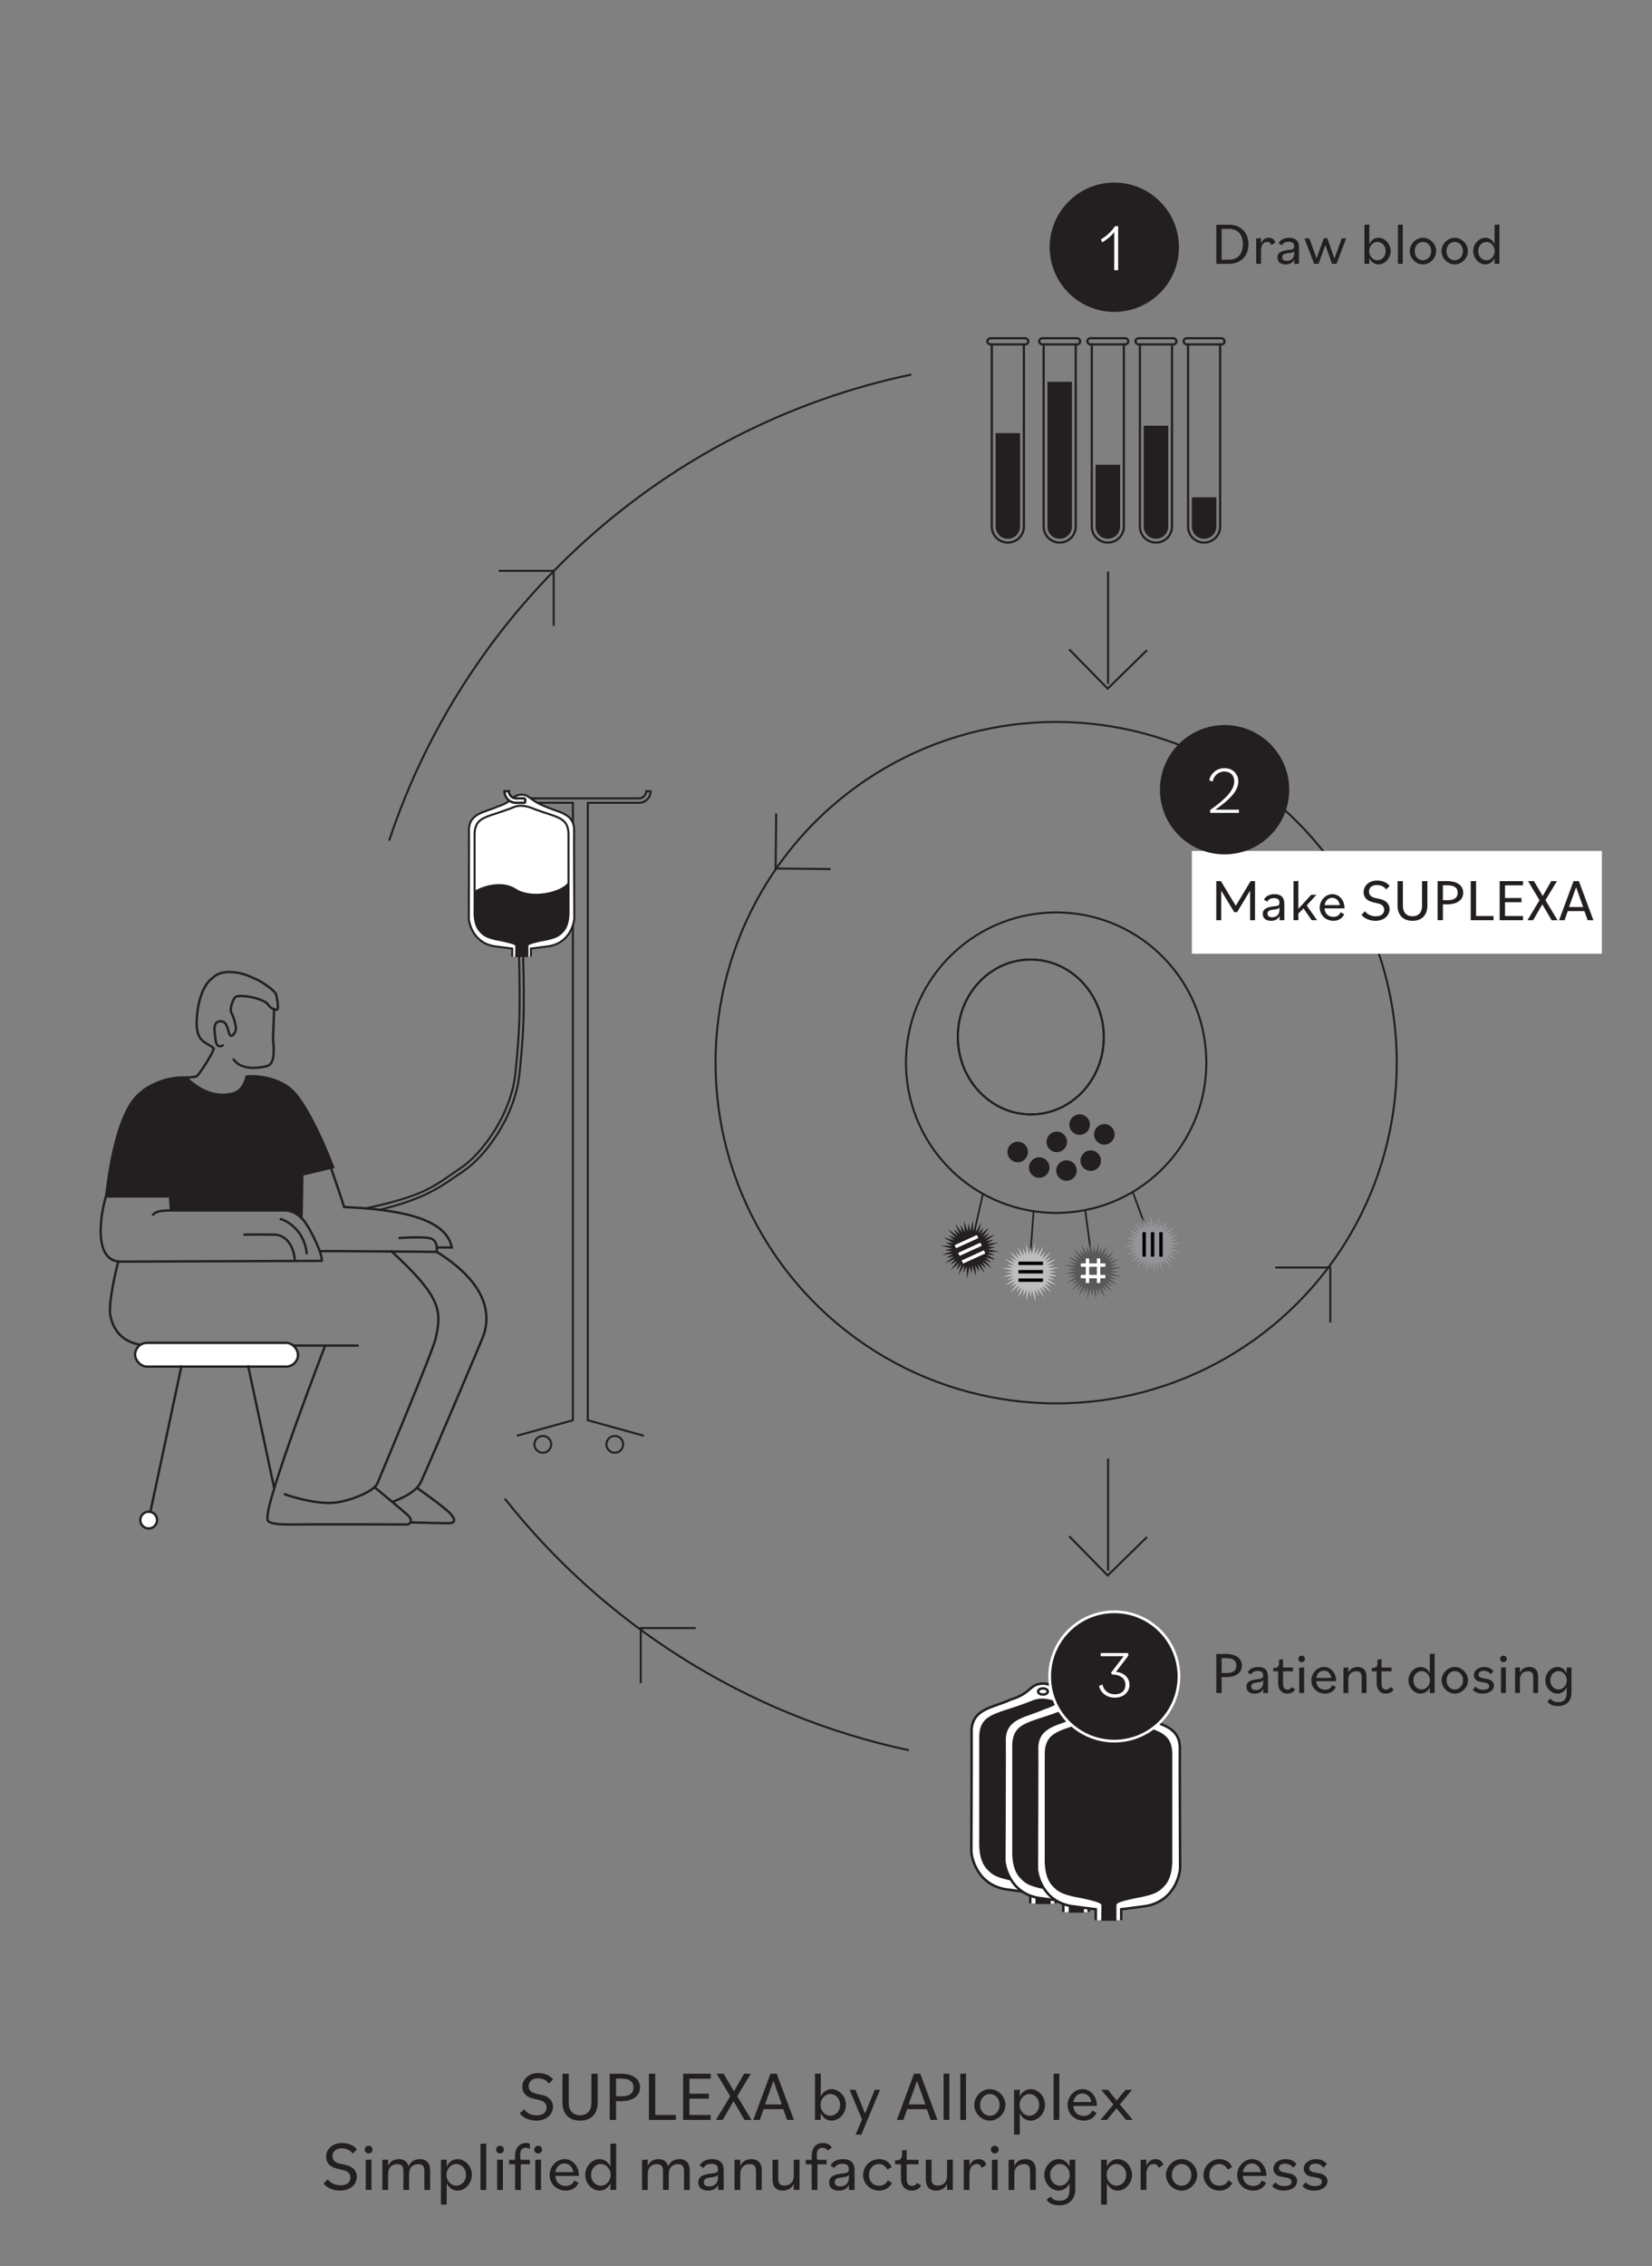 <?xml version="1.0" encoding="UTF-8"?><svg id="uuid-c79d4594-4ee6-40fe-a86d-4e5f86b7933d" xmlns="http://www.w3.org/2000/svg" viewBox="0 0 613.911 841.89"><rect x="0" y="0" width="613.911" height="841.89" fill="#808080" stroke="none"/><path d="M382.862,707.104v-4.059s-8.307-1.038-9.346-1.227c-10.856-1.982-12.555-12.461-12.555-14.065s.189-44.084.094-45.17c.472-7.93,8.118-8.213,14.49-11.186,7.93-2.478,6.868-5.593,11.611-5.947l.33-.047c4.555.189,3.682,2.643,12.13,5.994,6.372,2.974,14.018,3.257,14.49,11.186-.094,1.086.094,43.565.094,45.17s-1.699,12.083-12.555,14.065c-1.038.189-9.346,1.227-9.346,1.227v4.059" fill="#fff" stroke="#231f20" stroke-miterlimit="10" stroke-width=".922"/><path d="M384.766,707.328l.177-5.841c0-1.038-4.724-1.935-7.084-2.502-8.496-1.416-9.44-3.021-10.761-4.248-3.682-3.493-3.21-10.006-3.21-11.705,0-1.699,0-37.476,0-37.476,0-8.968,6.136-8.685,16.897-12.744.92-.283,2.738-1.038,2.738-1.038,1.133-.378,4.059-1.982,10.856,1.038,10.761,4.059,16.897,3.776,16.897,12.744v37.476c0,1.699.472,8.213-3.21,11.705-1.322,1.227-2.266,2.832-10.761,4.248-2.36.566-6.512,1.354-6.769,2.36l-.106,5.983" fill="#231f20"/><ellipse cx="387.582" cy="628.364" rx="1.805" ry="1.133" fill="#fff" stroke="#231f20" stroke-miterlimit="10" stroke-width=".922"/><path d="M395.134,710.314v-4.059s-8.307-1.038-9.346-1.227c-10.856-1.982-12.555-12.461-12.555-14.065,0-1.605.189-44.084.094-45.17.472-7.93,8.118-8.213,14.49-11.186,7.93-2.478,6.868-5.593,11.611-5.947l.33-.047c4.555.189,3.682,2.643,12.13,5.994,6.372,2.974,14.018,3.257,14.49,11.186-.094,1.086.094,43.565.094,45.17s-1.699,12.083-12.555,14.065c-1.038.189-9.346,1.227-9.346,1.227v4.059" fill="#fff" stroke="#231f20" stroke-miterlimit="10" stroke-width=".922"/><path d="M397.144,710.55l.071-5.853c0-1.038-4.724-1.935-7.084-2.502-8.496-1.416-9.44-3.021-10.761-4.248-3.682-3.493-3.21-10.006-3.21-11.705,0-1.699,0-37.476,0-37.476,0-8.968,6.136-8.685,16.897-12.744.92-.283,2.738-1.038,2.738-1.038,1.133-.378,4.059-1.982,10.856,1.038,10.761,4.059,16.897,3.776,16.897,12.744v37.476c0,1.699.472,8.213-3.21,11.705-1.322,1.227-2.266,2.832-10.761,4.248-2.36.566-6.512,1.354-6.769,2.36v5.994" fill="#231f20"/><ellipse cx="399.854" cy="631.573" rx="1.805" ry="1.133" fill="#fff" stroke="#231f20" stroke-miterlimit="10" stroke-width=".922"/><path d="M407.217,713.335v-4.059s-8.307-1.038-9.346-1.227c-10.856-1.982-12.555-12.461-12.555-14.065s.189-44.084.094-45.17c.472-7.93,8.118-8.213,14.49-11.186,7.93-2.478,6.868-5.593,11.611-5.947l.33-.047c4.555.189,3.682,2.643,12.13,5.994,6.372,2.974,14.018,3.257,14.49,11.186-.094,1.086.094,43.565.094,45.17s-1.699,12.083-12.555,14.065c-1.038.189-9.346,1.227-9.346,1.227v4.059" fill="#fff" stroke="#231f20" stroke-miterlimit="10" stroke-width=".922"/><path d="M409.227,713.559l.071-5.841c0-1.038-4.724-1.935-7.084-2.502-8.496-1.416-9.44-3.021-10.761-4.248-3.682-3.493-3.21-10.006-3.21-11.705,0-1.699,0-37.476,0-37.476,0-8.968,6.136-8.685,16.897-12.744.92-.283,2.738-1.038,2.738-1.038,1.133-.378,4.059-1.982,10.856,1.038,10.761,4.059,16.897,3.776,16.897,12.744v37.476c0,1.699.472,8.213-3.21,11.705-1.322,1.227-2.266,2.832-10.761,4.248-2.36.566-6.512,1.354-6.769,2.36v5.983" fill="#231f20"/><ellipse cx="411.937" cy="634.594" rx="1.805" ry="1.133" fill="#fff" stroke="#231f20" stroke-miterlimit="10" stroke-width=".922"/><path d="M193.181,785.113l1.56-1.534c1.014,1.56,2.99,2.236,4.784,2.236,2.393,0,3.614-1.223,3.614-2.86,0-1.352-.832-2.366-2.756-2.809l-2.133-.493c-2.808-.65-4.16-2.263-4.16-4.395,0-2.886,2.444-5.148,5.929-5.148,2.21,0,4.524.91,5.512,2.393l-1.56,1.534c-.858-1.379-2.548-1.95-4.057-1.95-2.262,0-3.458,1.273-3.458,2.886,0,1.508,1.04,2.418,2.679,2.782l2.157.468c2.627.572,4.213,2.158,4.213,4.446,0,2.834-2.444,5.122-6.162,5.122-2.471,0-5.07-1.014-6.162-2.678Z" fill="#231f20"/><path d="M209.014,781.082v-10.712h2.34v10.79c0,2.964,1.561,4.628,4.213,4.628,2.626,0,4.212-1.638,4.212-4.628v-10.79h2.34v10.712c0,4.265-2.496,6.708-6.552,6.708-4.057,0-6.553-2.443-6.553-6.708Z" fill="#231f20"/><path d="M226.59,770.371h4.187c4.42,0,7.072,1.924,7.072,5.096s-2.652,5.096-7.072,5.096h-1.846v6.969h-2.341v-17.16ZM228.931,772.19v6.553h1.949c3.043,0,4.524-1.04,4.524-3.276s-1.481-3.276-4.524-3.276h-1.949Z" fill="#231f20"/><path d="M241.149,770.371h2.341v15.314h7.67v1.846h-10.011v-17.16Z" fill="#231f20"/><path d="M253.863,770.371h10.245v1.846h-7.904v5.564h7.228v1.846h-7.228v6.059h7.904v1.846h-10.245v-17.16Z" fill="#231f20"/><path d="M271.361,778.743l-5.044-8.372h2.6l3.849,6.525,3.744-6.525h2.496l-5.044,8.346,5.304,8.814h-2.601l-4.082-6.969-4.029,6.969h-2.496l5.304-8.788Z" fill="#231f20"/><path d="M286.312,770.371h2.341l6.37,17.16h-2.522l-1.43-4.004h-7.307l-1.404,4.004h-2.418l6.37-17.16ZM284.31,781.758h6.215l-3.095-8.736-3.12,8.736Z" fill="#231f20"/><path d="M305.005,784.983v2.548h-2.132v-17.16h.702c.779,0,1.117-.026,1.43-.156v8.684c.65-1.586,2.106-2.808,4.057-2.808,2.781,0,5.304,2.678,5.304,5.851,0,3.172-2.522,5.85-5.304,5.85-1.95,0-3.406-1.222-4.057-2.808ZM312.181,781.941c0-2.366-1.638-4.03-3.666-4.03-1.794,0-3.588,1.664-3.588,4.03,0,2.365,1.794,4.029,3.588,4.029,2.028,0,3.666-1.664,3.666-4.029Z" fill="#231f20"/><path d="M320.345,787.349l-4.602-10.999h2.184l3.536,8.814,3.614-8.814h1.95l-6.942,16.641h-2.132l2.392-5.642Z" fill="#231f20"/><path d="M339.662,770.371h2.341l6.37,17.16h-2.522l-1.43-4.004h-7.307l-1.404,4.004h-2.418l6.37-17.16ZM337.66,781.758h6.215l-3.095-8.736-3.12,8.736Z" fill="#231f20"/><path d="M350.66,770.371h.702c.779,0,1.117-.026,1.43-.156v17.316h-2.132v-17.16Z" fill="#231f20"/><path d="M356.848,770.371h.702c.779,0,1.117-.026,1.43-.156v17.316h-2.132v-17.16Z" fill="#231f20"/><path d="M362.048,781.941c0-3.12,2.704-5.851,5.799-5.851,3.094,0,5.798,2.73,5.798,5.851s-2.704,5.85-5.798,5.85c-3.095,0-5.799-2.729-5.799-5.85ZM371.46,781.941c0-2.366-1.586-4.03-3.613-4.03-2.028,0-3.614,1.664-3.614,4.03,0,2.365,1.586,4.029,3.614,4.029,2.027,0,3.613-1.664,3.613-4.029Z" fill="#231f20"/><path d="M376.842,776.35h.702c.779,0,1.117-.025,1.43-.155v2.703c.65-1.586,2.106-2.808,4.057-2.808,2.781,0,5.304,2.678,5.304,5.851,0,3.172-2.522,5.85-5.304,5.85-1.95,0-3.406-1.222-4.057-2.808v8.008h-2.132v-16.641ZM386.149,781.941c0-2.366-1.638-4.03-3.666-4.03-1.794,0-3.588,1.664-3.588,4.03,0,2.365,1.794,4.029,3.588,4.029,2.028,0,3.666-1.664,3.666-4.029Z" fill="#231f20"/><path d="M391.531,770.371h.702c.779,0,1.117-.026,1.43-.156v17.316h-2.132v-17.16Z" fill="#231f20"/><path d="M396.731,781.993c0-3.172,2.548-5.902,5.564-5.902,2.964,0,5.33,2.574,5.33,6.24h-8.763c.053,2.054,1.482,3.718,3.874,3.718,1.612,0,2.627-.754,3.173-2.002l1.586.858c-.832,1.742-2.47,2.886-4.759,2.886-3.51,0-6.006-2.652-6.006-5.798ZM398.89,780.901h6.656c-.208-1.717-1.456-3.198-3.328-3.198-1.846,0-3.12,1.481-3.328,3.198Z" fill="#231f20"/><path d="M413.761,781.785l-4.523-5.435h2.521l3.198,3.979,3.303-3.979h2.418l-4.524,5.408,4.811,5.772h-2.522l-3.536-4.316-3.51,4.316h-2.444l4.81-5.746Z" fill="#231f20"/><path d="M120.267,811.113l1.56-1.534c1.014,1.56,2.99,2.236,4.784,2.236,2.393,0,3.614-1.223,3.614-2.86,0-1.352-.832-2.366-2.756-2.809l-2.133-.493c-2.808-.65-4.16-2.263-4.16-4.395,0-2.886,2.444-5.148,5.929-5.148,2.21,0,4.524.91,5.512,2.393l-1.56,1.534c-.858-1.379-2.548-1.95-4.057-1.95-2.262,0-3.458,1.273-3.458,2.886,0,1.508,1.04,2.418,2.679,2.782l2.157.468c2.627.572,4.213,2.158,4.213,4.446,0,2.834-2.444,5.122-6.162,5.122-2.471,0-5.07-1.014-6.162-2.678Z" fill="#231f20"/><path d="M135.527,798.554c0-.806.624-1.43,1.456-1.43s1.456.624,1.456,1.43-.624,1.43-1.456,1.43-1.456-.624-1.456-1.43ZM135.918,802.35h.702c.779,0,1.117-.025,1.43-.155v11.336h-2.132v-11.181Z" fill="#231f20"/><path d="M142.105,802.35h.702c.779,0,1.117-.025,1.43-.155v2.418c.624-1.561,2.028-2.522,4.03-2.522,1.897,0,3.146.988,3.588,2.678.624-1.664,2.106-2.678,4.212-2.678,2.393,0,3.771,1.56,3.771,4.082v7.358h-2.132v-7.046c0-1.794-.729-2.522-2.263-2.522-2.08,0-3.405,1.3-3.405,3.614v5.954h-2.133v-7.046c0-1.794-.728-2.522-2.262-2.522-2.08,0-3.406,1.3-3.406,3.614v5.954h-2.132v-11.181Z" fill="#231f20"/><path d="M163.867,802.35h.702c.779,0,1.117-.025,1.43-.155v2.703c.65-1.586,2.106-2.808,4.057-2.808,2.781,0,5.304,2.678,5.304,5.851,0,3.172-2.522,5.85-5.304,5.85-1.95,0-3.406-1.222-4.057-2.808v8.008h-2.132v-16.641ZM173.175,807.941c0-2.366-1.638-4.03-3.666-4.03-1.794,0-3.588,1.664-3.588,4.03,0,2.365,1.794,4.029,3.588,4.029,2.028,0,3.666-1.664,3.666-4.029Z" fill="#231f20"/><path d="M178.558,796.371h.702c.779,0,1.118-.026,1.43-.156v17.316h-2.132v-17.16Z" fill="#231f20"/><path d="M184.354,798.554c0-.806.624-1.43,1.456-1.43s1.456.624,1.456,1.43-.624,1.43-1.456,1.43-1.456-.624-1.456-1.43ZM184.745,802.35h.702c.779,0,1.118-.025,1.43-.155v11.336h-2.132v-11.181Z" fill="#231f20"/><path d="M189.216,802.35h2.185v-1.481c0-3.225,1.872-4.759,4.108-4.759.52,0,1.065.078,1.404.261v1.976c-.391-.312-.963-.468-1.534-.468-1.171,0-2.08.649-2.08,2.6,0,.391.025,1.145.155,1.872h3.459v1.664h-3.381v9.517h-2.132v-9.517h-2.185v-1.664Z" fill="#231f20"/><path d="M198.524,798.554c0-.806.624-1.43,1.456-1.43s1.456.624,1.456,1.43-.624,1.43-1.456,1.43-1.456-.624-1.456-1.43ZM198.915,802.35h.702c.779,0,1.118-.025,1.43-.155v11.336h-2.132v-11.181Z" fill="#231f20"/><path d="M204.244,807.993c0-3.172,2.548-5.902,5.564-5.902,2.964,0,5.33,2.574,5.33,6.24h-8.763c.053,2.054,1.482,3.718,3.875,3.718,1.611,0,2.626-.754,3.172-2.002l1.586.858c-.832,1.742-2.471,2.886-4.758,2.886-3.511,0-6.007-2.652-6.007-5.798ZM206.402,806.901h6.656c-.208-1.717-1.456-3.198-3.328-3.198-1.846,0-3.12,1.481-3.328,3.198Z" fill="#231f20"/><path d="M217.478,807.941c0-3.173,2.522-5.851,5.305-5.851,1.949,0,3.406,1.222,4.056,2.808v-8.527h.702c.78,0,1.118-.026,1.43-.156v17.316h-2.132v-2.548c-.649,1.586-2.106,2.808-4.056,2.808-2.782,0-5.305-2.678-5.305-5.85ZM226.916,807.941c0-2.366-1.794-4.03-3.588-4.03-2.028,0-3.666,1.664-3.666,4.03,0,2.365,1.638,4.029,3.666,4.029,1.794,0,3.588-1.664,3.588-4.029Z" fill="#231f20"/><path d="M238.59,802.35h.702c.779,0,1.117-.025,1.43-.155v2.418c.624-1.561,2.028-2.522,4.03-2.522,1.897,0,3.146.988,3.588,2.678.624-1.664,2.106-2.678,4.212-2.678,2.393,0,3.771,1.56,3.771,4.082v7.358h-2.132v-7.046c0-1.794-.729-2.522-2.263-2.522-2.08,0-3.405,1.3-3.405,3.614v5.954h-2.133v-7.046c0-1.794-.728-2.522-2.262-2.522-2.08,0-3.406,1.3-3.406,3.614v5.954h-2.132v-11.181Z" fill="#231f20"/><path d="M259.468,810.749c0-2.496,2.496-3.042,4.836-3.302,1.82-.208,2.496-.286,2.496-1.612,0-1.353-.729-2.002-2.366-2.002-1.482,0-2.47.546-2.964,1.56l-1.482-.884c.729-1.56,2.496-2.418,4.706-2.418,2.679,0,4.238,1.353,4.238,4.134v7.307h-2.08v-1.924c-.598,1.43-1.924,2.184-3.771,2.184-2.235,0-3.613-1.092-3.613-3.042ZM266.825,808.851v-.988c-.39.676-.987.806-2.262.962-1.456.182-3.016.338-3.016,1.794,0,.988.623,1.612,2.002,1.612,1.819,0,3.275-1.015,3.275-3.38Z" fill="#231f20"/><path d="M272.961,802.35h.702c.779,0,1.117-.025,1.43-.155v2.47c.676-1.69,2.262-2.574,4.134-2.574,2.419,0,3.849,1.456,3.849,4.082v7.358h-2.132v-7.046c0-1.82-.755-2.522-2.314-2.522-2.106,0-3.536,1.3-3.536,3.614v5.954h-2.132v-11.181Z" fill="#231f20"/><path d="M287.078,809.708v-7.358h.702c.78,0,1.118-.025,1.43-.155v7.202c0,1.819.729,2.521,2.288,2.521,2.08,0,3.484-1.3,3.484-3.614v-5.954h.702c.78,0,1.118-.025,1.43-.155v11.336h-2.132v-2.288c-.702,1.664-2.236,2.548-4.082,2.548-2.418,0-3.822-1.456-3.822-4.082Z" fill="#231f20"/><path d="M299.454,802.35h2.184v-1.326c0-3.483,1.846-4.914,4.212-4.914,1.482,0,2.652.599,3.276,1.664l-1.456,1.118c-.468-.572-1.144-1.014-2.08-1.014-1.144,0-2.054.728-2.054,2.47,0,.832.052,1.482.155,2.002h3.458v1.664h-3.38v9.517h-2.132v-9.517h-2.184v-1.664Z" fill="#231f20"/><path d="M308.112,810.749c0-2.496,2.496-3.042,4.836-3.302,1.82-.208,2.496-.286,2.496-1.612,0-1.353-.729-2.002-2.366-2.002-1.482,0-2.47.546-2.964,1.56l-1.482-.884c.729-1.56,2.496-2.418,4.706-2.418,2.679,0,4.238,1.353,4.238,4.134v7.307h-2.08v-1.924c-.598,1.43-1.924,2.184-3.771,2.184-2.235,0-3.613-1.092-3.613-3.042ZM315.47,808.851v-.988c-.39.676-.987.806-2.262.962-1.456.182-3.016.338-3.016,1.794,0,.988.623,1.612,2.002,1.612,1.819,0,3.275-1.015,3.275-3.38Z" fill="#231f20"/><path d="M320.747,808.019c0-3.121,2.574-5.929,5.98-5.929,2.054,0,3.796,1.014,4.654,2.964l-1.612.937c-.702-1.378-1.794-2.08-3.146-2.08-2.132,0-3.691,1.742-3.691,4.108,0,2.287,1.456,3.951,3.744,3.951,1.534,0,2.729-.728,3.198-2.027l1.586.962c-.754,1.638-2.496,2.886-4.759,2.886-3.302,0-5.954-2.6-5.954-5.771Z" fill="#231f20"/><path d="M334.812,809.292v-5.278h-2.184v-1.456h.286c1.872,0,2.288-.91,2.288-2.34v-1.404h.312c.78,0,1.118-.025,1.431-.156v3.692h4.394v1.664h-4.394v5.564c0,1.742.857,2.444,1.897,2.444.91,0,1.561-.442,2.002-1.092l1.456.987c-.624,1.196-1.924,1.872-3.458,1.872-2.47,0-4.03-1.768-4.03-4.498Z" fill="#231f20"/><path d="M344.043,809.708v-7.358h.702c.78,0,1.118-.025,1.43-.155v7.202c0,1.819.729,2.521,2.288,2.521,2.08,0,3.484-1.3,3.484-3.614v-5.954h.702c.78,0,1.118-.025,1.43-.155v11.336h-2.132v-2.288c-.702,1.664-2.236,2.548-4.082,2.548-2.418,0-3.822-1.456-3.822-4.082Z" fill="#231f20"/><path d="M358.135,802.35h.702c.779,0,1.117-.025,1.43-.155v2.521c.598-1.794,1.872-2.626,3.406-2.626,1.404,0,2.366.676,2.886,2.08l-1.716,1.144c-.468-.962-.936-1.403-1.846-1.403-1.561,0-2.73,1.273-2.73,3.588v6.032h-2.132v-11.181Z" fill="#231f20"/><path d="M368.223,798.554c0-.806.624-1.43,1.456-1.43s1.456.624,1.456,1.43-.624,1.43-1.456,1.43-1.456-.624-1.456-1.43ZM368.613,802.35h.702c.779,0,1.117-.025,1.43-.155v11.336h-2.132v-11.181Z" fill="#231f20"/><path d="M374.801,802.35h.702c.779,0,1.117-.025,1.43-.155v2.47c.676-1.69,2.262-2.574,4.134-2.574,2.419,0,3.849,1.456,3.849,4.082v7.358h-2.132v-7.046c0-1.82-.755-2.522-2.314-2.522-2.106,0-3.536,1.3-3.536,3.614v5.954h-2.132v-11.181Z" fill="#231f20"/><path d="M388.97,817.197l1.431-1.222c.676.962,1.586,1.56,3.276,1.56,2.6,0,3.77-1.326,3.77-3.926v-2.626c-.65,1.586-2.105,2.808-4.056,2.808-2.782,0-5.305-2.678-5.305-5.85,0-3.173,2.522-5.851,5.305-5.851,1.95,0,3.405,1.222,4.056,2.808v-2.548h.702c.78,0,1.118-.025,1.43-.155v11.076c0,3.848-2.34,5.98-5.979,5.98-1.925,0-3.744-.599-4.629-2.055ZM397.524,807.941c0-2.366-1.794-4.03-3.588-4.03-2.028,0-3.666,1.664-3.666,4.03,0,2.365,1.638,4.029,3.666,4.029,1.794,0,3.588-1.664,3.588-4.029Z" fill="#231f20"/><path d="M409.197,802.35h.702c.779,0,1.117-.025,1.43-.155v2.703c.65-1.586,2.106-2.808,4.057-2.808,2.781,0,5.304,2.678,5.304,5.851,0,3.172-2.522,5.85-5.304,5.85-1.95,0-3.406-1.222-4.057-2.808v8.008h-2.132v-16.641ZM418.505,807.941c0-2.366-1.638-4.03-3.666-4.03-1.794,0-3.588,1.664-3.588,4.03,0,2.365,1.794,4.029,3.588,4.029,2.028,0,3.666-1.664,3.666-4.029Z" fill="#231f20"/><path d="M423.888,802.35h.702c.779,0,1.118-.025,1.43-.155v2.521c.598-1.794,1.872-2.626,3.406-2.626,1.404,0,2.366.676,2.886,2.08l-1.716,1.144c-.468-.962-.937-1.403-1.846-1.403-1.561,0-2.73,1.273-2.73,3.588v6.032h-2.132v-11.181Z" fill="#231f20"/><path d="M433.299,807.941c0-3.12,2.704-5.851,5.798-5.851,3.095,0,5.799,2.73,5.799,5.851s-2.704,5.85-5.799,5.85c-3.094,0-5.798-2.729-5.798-5.85ZM442.711,807.941c0-2.366-1.586-4.03-3.614-4.03-2.027,0-3.613,1.664-3.613,4.03,0,2.365,1.586,4.029,3.613,4.029,2.028,0,3.614-1.664,3.614-4.029Z" fill="#231f20"/><path d="M447.235,808.019c0-3.121,2.574-5.929,5.98-5.929,2.054,0,3.796,1.014,4.654,2.964l-1.612.937c-.702-1.378-1.794-2.08-3.146-2.08-2.132,0-3.691,1.742-3.691,4.108,0,2.287,1.456,3.951,3.744,3.951,1.534,0,2.729-.728,3.198-2.027l1.586.962c-.754,1.638-2.496,2.886-4.759,2.886-3.302,0-5.954-2.6-5.954-5.771Z" fill="#231f20"/><path d="M459.741,807.993c0-3.172,2.548-5.902,5.564-5.902,2.964,0,5.33,2.574,5.33,6.24h-8.763c.053,2.054,1.482,3.718,3.874,3.718,1.612,0,2.627-.754,3.173-2.002l1.586.858c-.832,1.742-2.47,2.886-4.759,2.886-3.51,0-6.006-2.652-6.006-5.798ZM461.899,806.901h6.656c-.208-1.717-1.456-3.198-3.328-3.198-1.846,0-3.12,1.481-3.328,3.198Z" fill="#231f20"/><path d="M472.741,812.048l1.222-1.352c.624.728,1.56,1.404,3.354,1.404,1.611,0,2.651-.547,2.651-1.612,0-.754-.52-1.3-2.028-1.561l-1.846-.312c-1.976-.338-2.886-1.586-2.886-2.964,0-2.08,2.08-3.562,4.576-3.562,1.768,0,3.276.728,4.004,1.846l-1.222,1.353c-.599-.91-1.69-1.508-3.043-1.508-1.325,0-2.262.571-2.262,1.664,0,.884.572,1.352,2.055,1.611l1.638.286c2.08.364,3.068,1.509,3.068,2.912,0,2.132-2.185,3.536-4.94,3.536-1.924,0-3.641-.676-4.342-1.742Z" fill="#231f20"/><path d="M484.024,812.048l1.223-1.352c.624.728,1.56,1.404,3.354,1.404,1.612,0,2.652-.547,2.652-1.612,0-.754-.52-1.3-2.027-1.561l-1.847-.312c-1.976-.338-2.886-1.586-2.886-2.964,0-2.08,2.08-3.562,4.576-3.562,1.768,0,3.275.728,4.004,1.846l-1.222,1.353c-.599-.91-1.69-1.508-3.042-1.508-1.326,0-2.263.571-2.263,1.664,0,.884.572,1.352,2.054,1.611l1.639.286c2.08.364,3.068,1.509,3.068,2.912,0,2.132-2.185,3.536-4.94,3.536-1.924,0-3.641-.676-4.343-1.742Z" fill="#231f20"/><path id="uuid-e626e52e-f314-4a4b-a282-f6f58b38f277" d="M391.242,338.968c-30.818.687-55.245,26.226-54.558,57.044.687,30.818,26.226,55.245,57.044,54.558,30.818-.687,55.245-26.226,54.558-57.044-.686-30.814-26.219-55.238-57.033-54.558l-.011 0Z" fill="none" stroke="#231f20" stroke-linecap="round" stroke-miterlimit="10" stroke-width=".75"/><circle cx="228.464" cy="536.564" r="3.122" fill="none" stroke="#231f20" stroke-linecap="round" stroke-miterlimit="10" stroke-width=".75"/><circle cx="201.714" cy="536.564" r="3.122" fill="none" stroke="#231f20" stroke-linecap="round" stroke-miterlimit="10" stroke-width=".75"/><circle id="uuid-7b9efeba-3e37-442a-88a2-ae136502b355" cx="410.396" cy="421.406" r="3.815" fill="#231f20"/><circle id="uuid-7374afd3-ecd8-4de6-a991-44cb8e05161c" cx="405.336" cy="431.174" r="3.815" fill="#231f20"/><circle id="uuid-9d1c02c3-2ca2-4bee-83de-271661e08d5b" cx="396.317" cy="434.849" r="3.815" fill="#231f20"/><circle id="uuid-e3abc500-c0b3-426d-ab3d-650497a22cca" cx="386.184" cy="433.733" r="3.815" fill="#231f20"/><circle id="uuid-c4de9877-1fb1-4d18-b77c-4fc47513732e" cx="401.215" cy="417.785" r="3.815" fill="#231f20"/><circle id="uuid-eb2d97b9-4985-423f-9767-18b1619c6662" cx="392.717" cy="424.197" r="3.815" fill="#231f20"/><circle id="uuid-0f68c536-298a-4767-bb3c-f2ba855e4e7d" cx="378.193" cy="427.951" r="3.815" fill="#231f20"/><ellipse id="uuid-1f872d94-c4c3-4a60-9fbc-0acb1d5c65fd" cx="383.07" cy="385.226" rx="27.125" ry="28.772" transform="translate(-8.447 8.588) rotate(-1.27)" fill="none" stroke="#231f20" stroke-linecap="round" stroke-miterlimit="10" stroke-width=".75"/><ellipse id="uuid-3f57dc4a-0de8-419d-b68d-fd298f7dd259" cx="383.07" cy="385.226" rx="27.125" ry="28.772" transform="translate(-8.447 8.588) rotate(-1.27)" fill="none" stroke="#231f20" stroke-linecap="round" stroke-miterlimit="10" stroke-width=".75"/><path d="M239.262,533.373l-20.814-5.759h0v-229.374h19.045c2.372,0,4.301-1.93,4.301-4.302h-1.665c0,1.454-1.183,2.637-2.636,2.637h-41.455v1.665h16.859v229.374l-20.814,5.759" fill="none" stroke="#231f20" stroke-miterlimit="10" stroke-width=".75"/><path d="M190.34,355.374v-2.99s-6.118-.765-6.883-.904c-7.995-1.46-9.247-9.177-9.247-10.359,0-1.182.139-32.468.07-33.268.348-5.84,5.979-6.049,10.672-8.239,5.84-1.825,5.058-4.119,8.552-4.38l.243-.035c3.355.139,2.712,1.947,8.934,4.415,4.693,2.19,10.325,2.399,10.672,8.239-.07.8.07,32.086.07,33.268s-1.251,8.899-9.247,10.359c-.765.139-6.883.904-6.883.904v2.99" fill="#fff" stroke="#231f20" stroke-miterlimit="10" stroke-width=".75"/><path d="M191.82,355.539l.052-4.302c0-.765-3.479-1.425-5.217-1.842-6.257-1.043-6.953-2.225-7.926-3.129-2.712-2.572-2.364-7.37-2.364-8.621,0-1.251,0-27.602,0-27.602,0-6.605,4.519-6.396,12.445-9.386.678-.209,2.016-.765,2.016-.765.834-.278,2.99-1.46,7.995.765,7.926,2.99,12.445,2.781,12.445,9.386v27.602c0,1.251.348,6.049-2.364,8.621-.973.904-1.669,2.086-7.926,3.129-1.738.417-4.796.997-4.986,1.738v4.406" fill="#fff" stroke="#231f20" stroke-miterlimit="10" stroke-width=".75"/><ellipse cx="193.816" cy="297.381" rx="1.33" ry=".834" fill="#fff" stroke="#231f20" stroke-miterlimit="10" stroke-width=".871"/><path d="M195.991,355.539v-4.406c.19-.741,3.247-1.321,4.986-1.738,6.257-1.043,6.953-2.225,7.926-3.129,2.712-2.572,2.364-7.37,2.364-8.621v-9.977c-.029-.13-.206.209-.206.209-2.607,3.546-13.453,6.049-19.293,2.294-5.84-3.754-13.557-.417-15.33.73l-.072,1.877s0,3.615,0,4.867c0,1.251-.348,6.049,2.364,8.621.973.904,1.669,2.086,7.926,3.129,1.738.417,5.217,1.078,5.217,1.842l-.052,4.302" fill="none"/><path d="M195.17,297.861c0,.21-.17.379-.379.379h-3.02c-2.372,0-4.302-1.93-4.302-4.302h1.665c0,1.454,1.183,2.637,2.637,2.637h2.905c.273,0,.494.221.494.494v.792Z" fill="#fff" stroke="#231f20" stroke-miterlimit="10" stroke-width=".871"/><path d="M195.991,355.539v-4.406c.19-.741,3.247-1.321,4.986-1.738,6.257-1.043,6.953-2.225,7.926-3.129,2.712-2.572,2.364-7.37,2.364-8.621v-9.977c-.029-.13-.206.209-.206.209-2.607,3.546-13.453,6.049-19.293,2.294-5.84-3.754-13.557-.417-15.33.73l-.072,1.877s0,3.615,0,4.867c0,1.251-.348,6.049,2.364,8.621.973.904,1.669,2.086,7.926,3.129,1.738.417,5.217,1.078,5.217,1.842l-.052,4.302" fill="#231f20"/><circle cx="414.096" cy="622.785" r="24.022" fill="#231f20" stroke="#fff" stroke-miterlimit="10"/><path d="M408.416,626.327l1.239-.57c.57,2.329,2.305,3.668,4.684,3.668,2.403,0,3.891-1.388,3.891-3.544,0-2.205-1.686-3.767-4.956-3.816l-.421-.619,4.733-6.195h-8.549v-1.164h10.234v1.04l-4.56,5.947c3.073.248,5.03,2.305,5.03,4.758,0,2.701-2.156,4.832-5.452,4.832-2.949,0-5.229-1.685-5.873-4.336Z" fill="#fff"/><circle cx="414.096" cy="91.849" r="24.022" fill="#231f20"/><path d="M414.067,86.192c-1.066,1.462-2.503,2.651-4.485,3.841l-.446-1.115c2.131-1.289,3.841-2.85,5.253-4.907h1.14v16.355h-1.462v-14.174Z" fill="#fff"/><path d="M144.607,312.284c29.007-87.214,102.756-153.996,194.026-173.129" fill="none" stroke="#231f20" stroke-miterlimit="10" stroke-width=".75"/><path d="M337.763,650.199c-60.456-12.889-113.167-46.698-150.194-93.487" fill="none" stroke="#231f20" stroke-miterlimit="10" stroke-width=".75"/><circle cx="392.486" cy="394.769" r="126.578" fill="none" stroke="#231f20" stroke-miterlimit="10" stroke-width=".75"/><polyline points="185.329 212.065 205.761 212.065 205.761 232.497" fill="none" stroke="#231f20" stroke-miterlimit="10" stroke-width=".75"/><polyline points="473.931 470.869 494.362 470.869 494.362 491.301" fill="none" stroke="#231f20" stroke-miterlimit="10" stroke-width=".75"/><polyline points="308.666 322.843 288.235 322.632 288.446 302.201" fill="none" stroke="#231f20" stroke-miterlimit="10" stroke-width=".75"/><polyline points="426.23 241.53 411.634 255.828 397.337 241.232" fill="none" stroke="#231f20" stroke-miterlimit="10" stroke-width=".75"/><polyline points="238.112 625.244 238.112 604.812 258.544 604.812" fill="none" stroke="#231f20" stroke-miterlimit="10" stroke-width=".75"/><path d="M451.995,83.486h4.797c4.379,0,7.151,2.992,7.151,7.261s-2.772,7.261-7.151,7.261h-4.797v-14.522ZM453.976,85.026v11.442h2.729c3.345,0,5.171-2.179,5.171-5.721s-1.826-5.721-5.171-5.721h-2.729Z" fill="#231f20"/><path d="M466.823,88.546h.595c.66,0,.946-.022,1.21-.132v2.134c.506-1.518,1.584-2.222,2.883-2.222,1.188,0,2.002.572,2.442,1.76l-1.452.968c-.396-.814-.793-1.188-1.562-1.188-1.32,0-2.311,1.078-2.311,3.036v5.105h-1.805v-9.461Z" fill="#231f20"/><path d="M474.721,95.653c0-2.112,2.112-2.574,4.093-2.794,1.54-.176,2.112-.242,2.112-1.364,0-1.144-.616-1.694-2.002-1.694-1.254,0-2.091.462-2.509,1.32l-1.254-.748c.616-1.32,2.112-2.046,3.982-2.046,2.267,0,3.587,1.144,3.587,3.498v6.183h-1.761v-1.628c-.506,1.21-1.628,1.849-3.19,1.849-1.892,0-3.059-.924-3.059-2.575ZM480.948,94.047v-.836c-.33.572-.836.682-1.914.814-1.232.154-2.553.286-2.553,1.518,0,.836.528,1.364,1.694,1.364,1.54,0,2.772-.858,2.772-2.86Z" fill="#231f20"/><path d="M484.753,88.546h1.826l2.685,7.481,2.706-7.525h1.299l2.618,7.569,2.75-7.525h1.629l-3.587,9.461h-1.694l-2.464-7.041-2.531,7.041h-1.628l-3.608-9.461Z" fill="#231f20"/><path d="M508.865,95.852v2.156h-1.805v-14.522h.595c.66,0,.946-.022,1.21-.132v7.349c.55-1.342,1.782-2.376,3.433-2.376,2.354,0,4.488,2.266,4.488,4.951,0,2.684-2.134,4.951-4.488,4.951-1.65,0-2.883-1.034-3.433-2.376ZM514.938,93.277c0-2.002-1.387-3.411-3.103-3.411-1.519,0-3.037,1.408-3.037,3.411,0,2.002,1.519,3.41,3.037,3.41,1.716,0,3.103-1.408,3.103-3.41Z" fill="#231f20"/><path d="M519.49,83.486h.595c.66,0,.946-.022,1.21-.132v14.654h-1.805v-14.522Z" fill="#231f20"/><path d="M523.891,93.277c0-2.641,2.288-4.951,4.906-4.951,2.619,0,4.907,2.31,4.907,4.951,0,2.64-2.288,4.951-4.907,4.951-2.618,0-4.906-2.311-4.906-4.951ZM531.855,93.277c0-2.002-1.342-3.411-3.059-3.411-1.716,0-3.058,1.408-3.058,3.411,0,2.002,1.342,3.41,3.058,3.41,1.717,0,3.059-1.408,3.059-3.41Z" fill="#231f20"/><path d="M535.683,93.277c0-2.641,2.288-4.951,4.906-4.951,2.619,0,4.907,2.31,4.907,4.951,0,2.64-2.288,4.951-4.907,4.951-2.618,0-4.906-2.311-4.906-4.951ZM543.647,93.277c0-2.002-1.342-3.411-3.059-3.411-1.716,0-3.058,1.408-3.058,3.411,0,2.002,1.342,3.41,3.058,3.41,1.717,0,3.059-1.408,3.059-3.41Z" fill="#231f20"/><path d="M547.475,93.277c0-2.685,2.134-4.951,4.488-4.951,1.65,0,2.883,1.034,3.433,2.376v-7.217h.594c.66,0,.946-.022,1.211-.132v14.654h-1.805v-2.156c-.55,1.342-1.782,2.376-3.433,2.376-2.354,0-4.488-2.267-4.488-4.951ZM555.462,93.277c0-2.002-1.519-3.411-3.037-3.411-1.716,0-3.102,1.408-3.102,3.411,0,2.002,1.386,3.41,3.102,3.41,1.519,0,3.037-1.408,3.037-3.41Z" fill="#231f20"/><path d="M451.995,614.422h3.543c3.74,0,5.984,1.628,5.984,4.312s-2.244,4.312-5.984,4.312h-1.562v5.896h-1.98v-14.521ZM453.976,615.962v5.545h1.65c2.574,0,3.828-.88,3.828-2.772s-1.254-2.772-3.828-2.772h-1.65Z" fill="#231f20"/><path d="M463.193,626.59c0-2.113,2.112-2.574,4.093-2.795,1.54-.176,2.112-.242,2.112-1.364,0-1.144-.616-1.694-2.002-1.694-1.254,0-2.091.463-2.509,1.32l-1.254-.748c.616-1.32,2.112-2.046,3.982-2.046,2.267,0,3.587,1.144,3.587,3.498v6.183h-1.761v-1.628c-.506,1.21-1.628,1.849-3.19,1.849-1.892,0-3.059-.924-3.059-2.574ZM469.421,624.984v-.837c-.33.572-.836.683-1.914.814-1.232.154-2.553.286-2.553,1.519,0,.836.528,1.364,1.694,1.364,1.54,0,2.772-.858,2.772-2.86Z" fill="#231f20"/><path d="M474.984,625.358v-4.467h-1.848v-1.232h.242c1.584,0,1.936-.77,1.936-1.98v-1.188h.265c.66,0,.946-.021,1.21-.133v3.125h3.719v1.408h-3.719v4.709c0,1.475.727,2.068,1.606,2.068.77,0,1.32-.375,1.694-.924l1.231.836c-.527,1.012-1.628,1.584-2.926,1.584-2.091,0-3.411-1.496-3.411-3.807Z" fill="#231f20"/><path d="M482.486,616.27c0-.682.528-1.209,1.232-1.209s1.232.527,1.232,1.209c0,.683-.528,1.211-1.232,1.211s-1.232-.528-1.232-1.211ZM482.816,619.483h.595c.66,0,.946-.021,1.21-.132v9.593h-1.805v-9.461Z" fill="#231f20"/><path d="M487.326,624.258c0-2.686,2.156-4.995,4.709-4.995,2.508,0,4.511,2.179,4.511,5.28h-7.416c.045,1.738,1.255,3.146,3.279,3.146,1.364,0,2.222-.638,2.684-1.693l1.343.726c-.704,1.474-2.091,2.442-4.026,2.442-2.971,0-5.083-2.244-5.083-4.906ZM489.152,623.333h5.633c-.176-1.452-1.232-2.706-2.816-2.706-1.562,0-2.641,1.254-2.816,2.706Z" fill="#231f20"/><path d="M499.25,619.483h.595c.66,0,.946-.021,1.21-.132v2.091c.572-1.431,1.914-2.179,3.498-2.179,2.047,0,3.257,1.231,3.257,3.454v6.227h-1.804v-5.963c0-1.539-.639-2.134-1.959-2.134-1.782,0-2.992,1.101-2.992,3.059v5.038h-1.805v-9.461Z" fill="#231f20"/><path d="M511.592,625.358v-4.467h-1.848v-1.232h.242c1.584,0,1.936-.77,1.936-1.98v-1.188h.265c.66,0,.946-.021,1.21-.133v3.125h3.719v1.408h-3.719v4.709c0,1.475.727,2.068,1.606,2.068.77,0,1.32-.375,1.694-.924l1.231.836c-.527,1.012-1.628,1.584-2.926,1.584-2.091,0-3.411-1.496-3.411-3.807Z" fill="#231f20"/><path d="M523.405,624.213c0-2.684,2.134-4.95,4.488-4.95,1.65,0,2.883,1.034,3.433,2.376v-7.217h.595c.659,0,.945-.021,1.21-.133v14.654h-1.805v-2.156c-.55,1.343-1.782,2.377-3.433,2.377-2.354,0-4.488-2.267-4.488-4.951ZM531.393,624.213c0-2.002-1.519-3.41-3.037-3.41-1.716,0-3.102,1.408-3.102,3.41s1.386,3.41,3.102,3.41c1.519,0,3.037-1.408,3.037-3.41Z" fill="#231f20"/><path d="M535.726,624.213c0-2.641,2.288-4.95,4.906-4.95,2.619,0,4.907,2.31,4.907,4.95s-2.288,4.951-4.907,4.951c-2.618,0-4.906-2.311-4.906-4.951ZM543.69,624.213c0-2.002-1.342-3.41-3.059-3.41-1.716,0-3.058,1.408-3.058,3.41s1.342,3.41,3.058,3.41c1.717,0,3.059-1.408,3.059-3.41Z" fill="#231f20"/><path d="M547.319,627.69l1.034-1.145c.528.617,1.32,1.189,2.839,1.189,1.364,0,2.244-.463,2.244-1.365,0-.638-.44-1.1-1.717-1.32l-1.562-.264c-1.673-.286-2.442-1.342-2.442-2.508,0-1.761,1.76-3.015,3.872-3.015,1.496,0,2.772.616,3.389,1.562l-1.034,1.145c-.506-.77-1.43-1.275-2.574-1.275-1.122,0-1.914.483-1.914,1.408,0,.748.483,1.144,1.738,1.363l1.386.242c1.761.309,2.597,1.276,2.597,2.465,0,1.804-1.849,2.992-4.181,2.992-1.628,0-3.081-.572-3.675-1.475Z" fill="#231f20"/><path d="M557.461,616.27c0-.682.528-1.209,1.232-1.209s1.232.527,1.232,1.209c0,.683-.528,1.211-1.232,1.211s-1.232-.528-1.232-1.211ZM557.791,619.483h.595c.66,0,.946-.021,1.21-.132v9.593h-1.805v-9.461Z" fill="#231f20"/><path d="M563.026,619.483h.595c.66,0,.946-.021,1.21-.132v2.091c.572-1.431,1.914-2.179,3.498-2.179,2.047,0,3.257,1.231,3.257,3.454v6.227h-1.804v-5.963c0-1.539-.639-2.134-1.959-2.134-1.782,0-2.992,1.101-2.992,3.059v5.038h-1.805v-9.461Z" fill="#231f20"/><path d="M575.017,632.047l1.21-1.035c.572.814,1.343,1.32,2.772,1.32,2.2,0,3.19-1.122,3.19-3.322v-2.223c-.55,1.343-1.782,2.377-3.433,2.377-2.354,0-4.488-2.267-4.488-4.951,0-2.684,2.134-4.95,4.488-4.95,1.65,0,2.883,1.034,3.433,2.376v-2.156h.595c.659,0,.945-.021,1.21-.132v9.373c0,3.257-1.98,5.062-5.061,5.062-1.629,0-3.169-.507-3.917-1.738ZM582.256,624.213c0-2.002-1.519-3.41-3.037-3.41-1.716,0-3.102,1.408-3.102,3.41s1.386,3.41,3.102,3.41c1.519,0,3.037-1.408,3.037-3.41Z" fill="#231f20"/><line x1="411.783" y1="212.349" x2="411.783" y2="254.064" fill="none" stroke="#231f20" stroke-miterlimit="10" stroke-width=".75"/><polyline points="426.23 570.995 411.634 585.293 397.337 570.697" fill="none" stroke="#231f20" stroke-miterlimit="10" stroke-width=".75"/><line x1="411.783" y1="541.814" x2="411.783" y2="583.529" fill="none" stroke="#231f20" stroke-miterlimit="10" stroke-width=".75"/><path d="M135.877,448.903c20.288-4.347,24.818-7.711,32.326-12.942,1.081-.754,2.2-1.533,3.432-2.365,7.086-4.783,18.314-19.218,19.909-35.009,1.64-16.232,1.837-22.583,1.321-44.251l1.531-.04c.519,21.751.32,28.13-1.328,44.445-1.662,16.459-13.033,31.033-20.576,36.125-1.223.826-2.336,1.602-3.413,2.352-6.703,4.671-12.848,8.455-27.715,12.159" fill="none" stroke="#231f20" stroke-miterlimit="10" stroke-width=".75"/><path d="M68.932,400.292c1.703,1.041,6.243,6.432,14.189,6.432,2.838-.378,6.811,0,8.513-6.811,1.892-.378,12.297-.189,17.783,6.054,3.595,3.973,9.081,13.81,14.378,27.621-1.041.284-9.932,2.459-11.446,2.743l-.284,16.175c-.851-.851-3.122-2.838-6.149-2.838h-42.377l-.378-5.203h-23.743c.473-2.743,3.027-31.121,12.959-38.594,1.23-1.324,8.04-5.959,16.554-5.581Z" fill="#231f20" stroke="#231f20" stroke-linecap="round" stroke-miterlimit="10" stroke-width=".871"/><path d="M39.419,444.467c-.662,1.324-6.432,23.932,5.297,24.216l74.823-.284c.568-2.365-5.013-13.81-7.473-15.892" fill="none" stroke="#231f20" stroke-linecap="round" stroke-miterlimit="10" stroke-width=".871"/><path d="M90.783,458.655c3.027-.095,9.838-.033,11.256,0,4.067.095,7,3.878,7.473,9.081" fill="none" stroke="#231f20" stroke-linecap="round" stroke-miterlimit="10" stroke-width=".871"/><path d="M104.31,452.885c2.081.473,8.797,4.067,9.648,12.675" fill="none" stroke="#231f20" stroke-linecap="round" stroke-miterlimit="10" stroke-width=".871"/><path d="M56.824,451.277c1.23-1.23,2.554-1.608,6.716-1.608" fill="none" stroke="#231f20" stroke-linecap="round" stroke-miterlimit="10" stroke-width=".871"/><path d="M119.192,464.804c1.387-.126,43.134.252,43.134.252,0-1.261.378-4.667-3.027-5.171-3.405-.504-10.847,0-10.847,0" fill="none" stroke="#231f20" stroke-linecap="round" stroke-miterlimit="10" stroke-width=".871"/><path d="M122.976,433.778s4.414,12.865,4.919,14.63c17.279.757,37.837,3.279,39.981,15.009h-5.423" fill="none" stroke="#231f20" stroke-linecap="round" stroke-miterlimit="10" stroke-width=".871"/><path d="M68.932,400.292c1.986,0,3.595-.284,4.162-.473s5.959-8.23,6.338-10.311c-2.27-2.459-6.621-1.797-6.338-10.121.284-8.324,2.932-14.189,5.959-16.081,2.459-2.838,8.85-3.095,15.04,0,2.176.662,8.23,4.54,8.608,6.432s1.041,5.392.095,5.392-2.459-.757-3.122-1.892-3.311-2.081-5.108-2.554-6.054-1.135-7.094-.284-2.176,4.73-1.513,5.77,1.892,4.919,1.703,6.243-1.797,3.595-2.459,1.608-.946-4.635-3.216-4.635c-1.95,0-2.554,1.608-2.176,4.257s.095,6.054,3.027,4.73" fill="none" stroke="#231f20" stroke-linecap="round" stroke-miterlimit="10" stroke-width=".871"/><path d="M101.85,374.847c0,1.23-.284,8.797-.378,10.594-.095,1.797,1.469,9.641-2.27,10.594-4.824,1.23-10.027.946-12.392-2.459" fill="none" stroke="#231f20" stroke-linecap="round" stroke-miterlimit="10" stroke-width=".871"/><path d="M44.023,468.588c-.757,2.27-3.873,15.612-3.027,20.054.883,4.635,4.036,10.973,13.874,11.099,6.872.088,42.237.115,62.935.123,8.933.003,15.135.003,15.135.003" fill="none" stroke="#231f20" stroke-linecap="round" stroke-miterlimit="10" stroke-width=".871"/><path d="M120.832,499.866s-21.819,56.629-21.441,63.944c.504.126-2.522,2.649,8.829,2.522,11.351-.126,43.26,0,43.26,0,1.64-.504,1.64-2.018,0-3.531s-12.261-10.304-12.261-10.304" fill="none" stroke="#231f20" stroke-linecap="round" stroke-miterlimit="10" stroke-width=".871"/><path d="M105.823,555.108c3.531,1.261,11.982,3.658,18.036,3.153,6.054-.504,14.63-4.036,16.27-6.937,0,0,20.453-48.646,21.693-53.855,2.522-10.594,2.018-15.765-16.396-32.666" fill="none" stroke="#231f20" stroke-linecap="round" stroke-miterlimit="10" stroke-width=".871"/><path d="M152.489,565.576c2.396,0,13.117.378,14.756.252s2.396-1.135,0-3.658-12.187-9.375-12.187-9.375" fill="none" stroke="#231f20" stroke-linecap="round" stroke-miterlimit="10" stroke-width=".871"/><path d="M146.309,557.757c2.144-.883,8.072-3.153,9.964-6.937s22.752-52.743,23.459-54.864c3.153-9.459-.504-20.306-17.405-30.9" fill="none" stroke="#231f20" stroke-linecap="round" stroke-miterlimit="10" stroke-width=".871"/><rect x="50.203" y="498.857" width="60.539" height="8.82" rx="4.41" ry="4.41" fill="#fff" stroke="#231f20" stroke-linecap="round" stroke-miterlimit="10" stroke-width=".871"/><circle cx="55.256" cy="564.693" r="3.122" fill="#fff" stroke="#231f20" stroke-linecap="round" stroke-miterlimit="10" stroke-width=".871"/><line x1="67.419" y1="507.56" x2="55.878" y2="561.666" fill="#fff" stroke="#231f20" stroke-linecap="round" stroke-miterlimit="10" stroke-width=".871"/><line x1="92.241" y1="507.56" x2="101.845" y2="552.587" fill="#fff" stroke="#231f20" stroke-linecap="round" stroke-miterlimit="10" stroke-width=".871"/><path d="M380.493,128.02v67.583c0,3.293-2.67,5.963-5.963,5.963h-0c-3.293,0-5.963-2.67-5.963-5.963v-67.583" fill="none" stroke="#231f20" stroke-miterlimit="10" stroke-width=".822"/><path d="M379.085,160.894v34.709c0,2.512-2.043,4.555-4.555,4.555s-4.555-2.043-4.555-4.555v-34.709h9.11Z" fill="#231f20"/><rect x="366.923" y="125.65" width="15.214" height="2.294" rx="1.147" ry="1.147" fill="none" stroke="#231f20" stroke-miterlimit="10" stroke-width=".822"/><path d="M399.759,128.02v67.583c0,3.293-2.67,5.963-5.963,5.963h-0c-3.293,0-5.963-2.67-5.963-5.963v-67.583" fill="none" stroke="#231f20" stroke-miterlimit="10" stroke-width=".822"/><path d="M398.351,141.858v53.746c0,2.512-2.043,4.555-4.555,4.555s-4.555-2.043-4.555-4.555v-53.746h9.11Z" fill="#231f20"/><rect x="386.189" y="125.65" width="15.214" height="2.294" rx="1.147" ry="1.147" fill="none" stroke="#231f20" stroke-miterlimit="10" stroke-width=".822"/><path d="M417.649,128.02v67.583c0,3.293-2.67,5.963-5.963,5.963h-0c-3.293,0-5.963-2.67-5.963-5.963v-67.583" fill="none" stroke="#231f20" stroke-miterlimit="10" stroke-width=".822"/><path d="M416.241,172.668v22.936c0,2.512-2.043,4.555-4.555,4.555s-4.555-2.043-4.555-4.555v-22.936h9.11Z" fill="#231f20"/><rect x="404.079" y="125.65" width="15.214" height="2.294" rx="1.147" ry="1.147" fill="none" stroke="#231f20" stroke-miterlimit="10" stroke-width=".822"/><path d="M435.539,128.02v67.583c0,3.293-2.67,5.963-5.963,5.963h-0c-3.293,0-5.963-2.67-5.963-5.963v-67.583" fill="none" stroke="#231f20" stroke-miterlimit="10" stroke-width=".822"/><path d="M434.131,158.142v37.461c0,2.512-2.043,4.555-4.555,4.555s-4.555-2.043-4.555-4.555v-37.461h9.11Z" fill="#231f20"/><rect x="421.968" y="125.65" width="15.214" height="2.294" rx="1.147" ry="1.147" fill="none" stroke="#231f20" stroke-miterlimit="10" stroke-width=".822"/><path d="M453.428,128.02v67.583c0,3.293-2.67,5.963-5.963,5.963h-0c-3.293,0-5.963-2.67-5.963-5.963v-67.583" fill="none" stroke="#231f20" stroke-miterlimit="10" stroke-width=".822"/><path d="M452.02,184.747v10.856c0,2.512-2.043,4.555-4.555,4.555s-4.555-2.043-4.555-4.555v-10.856h9.11Z" fill="#231f20"/><rect x="439.858" y="125.65" width="15.214" height="2.294" rx="1.147" ry="1.147" fill="none" stroke="#231f20" stroke-miterlimit="10" stroke-width=".822"/><rect x="442.91" y="316.119" width="152.366" height="38.177" fill="#fff"/><path d="M451.995,327.329h1.717l5.522,9.175,5.522-9.175h1.629v14.522h-1.826v-10.979l-4.841,7.987h-1.057l-4.841-7.987v10.979h-1.826v-14.522Z" fill="#231f20"/><path d="M469.265,339.497c0-2.112,2.112-2.574,4.093-2.794,1.54-.176,2.112-.242,2.112-1.364,0-1.144-.616-1.694-2.002-1.694-1.254,0-2.091.462-2.509,1.32l-1.254-.748c.616-1.32,2.112-2.046,3.982-2.046,2.267,0,3.587,1.144,3.587,3.498v6.183h-1.761v-1.628c-.506,1.21-1.628,1.849-3.19,1.849-1.892,0-3.059-.924-3.059-2.575ZM475.492,337.891v-.836c-.33.572-.836.682-1.915.814-1.231.154-2.552.286-2.552,1.518,0,.836.528,1.364,1.694,1.364,1.54,0,2.772-.858,2.772-2.86Z" fill="#231f20"/><path d="M480.683,327.329h.595c.66,0,.946-.022,1.21-.132v10.43l4.797-5.237h1.914l-3.608,3.982,3.851,5.479h-2.002l-3.037-4.378-1.914,1.892v2.486h-1.805v-14.522Z" fill="#231f20"/><path d="M490.429,337.165c0-2.685,2.156-4.995,4.709-4.995,2.508,0,4.51,2.178,4.51,5.28h-7.415c.045,1.738,1.255,3.146,3.279,3.146,1.364,0,2.222-.638,2.684-1.694l1.343.726c-.704,1.474-2.091,2.442-4.026,2.442-2.971,0-5.083-2.245-5.083-4.907ZM492.255,336.24h5.633c-.176-1.452-1.232-2.707-2.816-2.707-1.562,0-2.641,1.254-2.816,2.707Z" fill="#231f20"/><path d="M505.961,339.805l1.32-1.298c.857,1.32,2.53,1.892,4.048,1.892,2.024,0,3.059-1.034,3.059-2.42,0-1.144-.704-2.002-2.332-2.376l-1.805-.418c-2.376-.55-3.521-1.914-3.521-3.718,0-2.442,2.068-4.357,5.018-4.357,1.87,0,3.828.77,4.664,2.024l-1.32,1.298c-.726-1.167-2.156-1.65-3.433-1.65-1.914,0-2.926,1.078-2.926,2.442,0,1.276.88,2.046,2.267,2.354l1.826.396c2.222.484,3.564,1.826,3.564,3.762,0,2.398-2.068,4.335-5.215,4.335-2.091,0-4.291-.858-5.215-2.267Z" fill="#231f20"/><path d="M519.358,336.394v-9.065h1.98v9.131c0,2.508,1.32,3.917,3.564,3.917,2.223,0,3.564-1.386,3.564-3.917v-9.131h1.98v9.065c0,3.608-2.112,5.677-5.545,5.677s-5.545-2.068-5.545-5.677Z" fill="#231f20"/><path d="M534.229,327.329h3.543c3.74,0,5.984,1.628,5.984,4.312s-2.244,4.312-5.984,4.312h-1.562v5.897h-1.98v-14.522ZM536.21,328.869v5.545h1.65c2.574,0,3.828-.88,3.828-2.772s-1.254-2.772-3.828-2.772h-1.65Z" fill="#231f20"/><path d="M546.55,327.329h1.98v12.96h6.491v1.562h-8.472v-14.522Z" fill="#231f20"/><path d="M557.308,327.329h8.67v1.562h-6.689v4.709h6.117v1.562h-6.117v5.127h6.689v1.562h-8.67v-14.522Z" fill="#231f20"/><path d="M572.114,334.414l-4.269-7.085h2.2l3.257,5.522,3.168-5.522h2.112l-4.269,7.063,4.489,7.459h-2.201l-3.454-5.897-3.41,5.897h-2.112l4.488-7.437Z" fill="#231f20"/><path d="M584.764,327.329h1.98l5.391,14.522h-2.134l-1.21-3.389h-6.184l-1.188,3.389h-2.047l5.391-14.522ZM583.07,336.966h5.259l-2.619-7.393-2.64,7.393Z" fill="#231f20"/><circle cx="455.072" cy="293.37" r="24.022" fill="#231f20"/><path d="M449.723,300.912c6.096-4.312,8.945-7.558,8.945-10.655,0-2.23-1.462-3.643-3.643-3.643s-3.915,1.388-4.411,3.767l-1.238-.545c.619-2.701,2.899-4.46,5.675-4.46,3.022,0,5.129,2.082,5.129,4.932,0,3.32-2.874,6.566-8.574,10.482h8.798v1.165h-10.681v-1.041Z" fill="#fff"/><line id="uuid-a76fb4a7-a59e-4a7a-90ed-41a53246170a" x1="361.798" y1="458.842" x2="365.213" y2="443.706" fill="none" stroke="#231f20" stroke-miterlimit="10" stroke-width=".643"/><path id="uuid-c68cabec-9c91-4905-a557-3e226fbf4f45" d="M382.834,466.956l1.272-16.963" fill="none" stroke="#231f20" stroke-miterlimit="10" stroke-width=".643"/><line id="uuid-ce12b122-4b78-4eb6-a219-eff80f01b4c8" x1="405.281" y1="464.356" x2="403.307" y2="449.681" fill="none" stroke="#231f20" stroke-miterlimit="10" stroke-width=".643"/><line id="uuid-dd1f8adb-34d8-4422-bfa9-508758fb883f" x1="426.445" y1="457.749" x2="420.903" y2="442.633" fill="none" stroke="#231f20" stroke-miterlimit="10" stroke-width=".643"/><path id="uuid-cb629f6f-b1d3-41f8-8d70-81d507093d5c" d="M392.554,473.994l-3.575-.983h0l2.728-.499-2.74-.44h0l3.558-1.062-3.718.169h0l2.437-1.318-2.738.429h0l3.069-2.105-3.484,1.307h0l1.913-2.009-2.465,1.257h0l2.261-2.947-2.916,2.321h0l1.201-2.502-2.021,1.862h0l1.247-3.538-2.054,3.109h0l.36-2.747-1.266,2.469h0l.101-3.733-1.026,3.622h0l-.499-2.728-.44,2.74h0l-1.054-3.576.162,3.727h0l-1.318-2.437.429,2.738-2.113-3.069,1.315,3.481h0l-2.07-1.904,1.248,2.465-2.947-2.261,2.321,2.916h0l-2.502-1.201,1.94,1.959-3.494-1.239,3.109,2.054h0l-2.747-.36,2.451,1.253-3.698-.093,3.575.992h0l-2.719.499,2.722.44-3.549,1.053,3.718-.161h0l-2.446,1.318,2.729-.429-3.052,2.096,3.481-1.297h0l-1.913,2.009,2.465-1.248-2.252,2.938,2.907-2.312h0l-1.201,2.502,1.967-1.957-1.238,3.537,2.032-2.977h0l-.369,2.747,1.271-2.469-.102,3.707.992-3.532h0l.499,2.719.424-2.643,1.154,3.893-.178-4.113,1.282,2.386-.421-2.747h0l2.104,3.052-1.306-3.481h0l2.009,1.913-1.143-2.441h0l2.938,2.252-2.312-2.898h0l2.502,1.201-1.957-1.967h0l3.494,1.23-3.049-2.099h0l2.747.369-2.469-1.271h0l3.696.062Z" fill="#bcbec0" fill-rule="evenodd" stroke="#bcbec0" stroke-miterlimit="10" stroke-width=".287"/><path id="uuid-6530bb6f-643d-4929-9f94-277c0fe75250" d="M369.293,467.751l-3.193-1.879h0l2.761.22-2.536-1.138,3.711-.082-3.634-.797h0l2.698-.639-2.754-.299h0l3.482-1.245-3.705.354h0l2.364-1.448-2.709.569h0l2.952-2.269-3.417,1.489h0l1.805-2.112-2.41,1.388h0l2.109-3.075-2.791,2.397h0l1.067-2.56-1.861,2.051h0l1.063-3.534-1.886,3.219h0l.22-2.761-1.129,2.536h0l-.083-3.72-.797,3.643h0l-.648-2.698-.29,2.754-1.245-3.482.354,3.705h0l-1.572-2.511.569,2.709-2.269-2.952,1.489,3.417h0l-2.103-1.805,1.37,2.401-3.058-2.109,2.476,2.789h0l-2.576-.988,2.043,1.851-3.533-1.054,3.211,1.886h0l-2.753-.22,2.509,1.12-3.702.082,3.634.797h0l-2.698.648,2.745.29-3.483,1.236,3.705-.354h0l-2.364,1.439,2.7-.56-2.935,2.251,3.408-1.489h0l-1.805,2.103,2.401-1.379-2.099,3.057,2.781-2.467h0l-1.067,2.56,1.868-2.06-1.054,3.533,1.879-3.184h0l-.22,2.761,1.087-2.43.09,4.062.885-4.023.629,2.619.299-2.763h0l1.236,3.483-.354-3.697h0l1.448,2.364-.569-2.709h0l2.259,2.935-1.43-3.137h0l2.112,1.805-1.388-2.41h0l3.067,2.109-2.467-2.781h0l2.56,1.067-2.052-1.868h0l3.591.987Z" fill="#231f20" fill-rule="evenodd" stroke="#231f20" stroke-miterlimit="10" stroke-width=".287"/><path id="uuid-172a692d-514a-4b3f-94cc-79848fad7ab0" d="M415.749,470.969l-3.714-.032h0l2.502-1.188-2.759.28h0l3.17-1.94-3.548,1.123h0l2.021-1.906-2.538,1.127h0l2.413-2.836-3.033,2.165h0l1.333-2.435-2.067,1.801h0l1.416-3.429-2.216,2.999h0l.51-2.724-1.395,2.392h0l.295-3.711-1.186,3.536h0l-.36-2.748-.651,2.709h0l-.87-3.624-.006,3.643h0l-1.188-2.502.28,2.759h0l-1.949-3.179,1.124,3.557h0l-1.906-2.012,1.127,2.53-2.836-2.413,2.165,3.033h0l-2.435-1.324,1.801,2.058-3.437-1.416,2.999,2.216h0l-2.733-.51,2.392,1.386-3.702-.295,3.536,1.186h0l-2.749.351,2.7.581-3.606.87,3.714.032-2.493,1.188,2.742-.28-3.228,2.1,3.548-1.114h0l-2.012,1.906,2.521-1.109-2.387,2.826,3.025-2.156h0l-1.324,2.435,2.057-1.845-1.417,3.42,2.207-2.99h0l-.51,2.724,1.386-2.392-.287,3.693,1.178-3.536h0l.351,2.749.59-2.708.86,3.606.032-3.705h0l1.188,2.502-.269-2.627,2.122,3.463-1.246-3.923,1.861,1.969-1.118-2.538h0l2.827,2.413-2.156-3.025h0l2.444,1.332-1.854-2.066h0l3.42,1.417-2.981-2.208h0l2.724.51-2.401-1.393h0l3.693.296-3.536-1.178h0l2.748-.36-2.708-.581h0l3.788-.924Z" fill="#58595b" fill-rule="evenodd" stroke="#58595b" stroke-miterlimit="10" stroke-width=".287"/><path id="uuid-d25b7610-4bf6-4158-85c7-fa83438c29d7" d="M437.303,458.858l-3.595.958h0l2.111-1.802-2.611.988h0l2.574-2.69-3.133,2h0l1.419-2.437-2.156,1.742h0l1.602-3.354-2.368,2.869h0l.652-2.648-1.52,2.316h0l.489-3.689-1.372,3.471h0l-.22-2.768-.721,2.649h0l-.678-3.663-.225,3.727h0l-1.05-2.61.132,2.77h0l-1.829-3.277.958,3.604h0l-1.803-2.107.988,2.611h0l-2.69-2.574,2.01,3.151h0l-2.358-1.457,1.733,2.156-3.363-1.602,2.879,2.377h0l-2.701-.66,2.316,1.511-3.689-.482,3.471,1.363h0l-2.769.21,2.649.721-3.654.678,3.727.225h0l-2.566,1.057,2.753-.14-3.254,1.766,3.595-.958-2.102,1.802,2.612-.98-2.574,2.69,3.133-2.001h0l-1.457,2.368,2.147-1.733-1.585,3.336,2.359-2.861h0l-.652,2.648,1.511-2.316-.489,3.671,1.363-3.454h0l.21,2.769.721-2.649.678,3.645.225-3.7h0l1.058,2.61-.14-2.77,1.775,3.254-.957-3.578h0l1.803,2.111-.933-2.49,2.941,2.795-2.21-3.461,2.388,1.58-1.716-2.156h0l3.345,1.594-2.869-2.359h0l2.692.66-2.316-1.52h0l3.671.482-3.453-1.353h0l2.76-.21-2.649-.721h0l3.645-.678-3.7-.225h0l2.566-1.057-2.77.14h0l3.234-1.885Z" fill="#939598" fill-rule="evenodd" stroke="#939598" stroke-miterlimit="10" stroke-width=".287"/><path d="M425.185,457.706c-.35,0-.633.071-.633.158v8.859c0,.087.283.158.633.158s.633-.071.633-.158v-8.859c0-.087-.283-.158-.633-.158Z"/><path d="M428.313,457.706c-.35,0-.633.071-.633.158v8.859c0,.087.283.158.633.158s.633-.071.633-.158v-8.859c0-.087-.283-.158-.633-.158Z"/><path d="M431.44,457.712c-.35,0-.633.071-.633.158v8.859c0,.087.283.158.633.158s.633-.071.633-.158v-8.859c0-.087-.283-.158-.633-.158Z"/><path d="M404.136,467.472c-.35,0-.633.071-.633.158v8.859c0,.087.283.158.633.158s.633-.071.633-.158v-8.859c0-.087-.283-.158-.633-.158Z" fill="#fff"/><path d="M408.241,467.472c-.35,0-.633.071-.633.158v8.859c0,.087.283.158.633.158s.633-.071.633-.158v-8.859c0-.087-.283-.158-.633-.158Z" fill="#fff"/><path d="M401.608,474.226c0,.35.071.633.158.633h8.859c.087,0,.158-.283.158-.633s-.071-.633-.158-.633h-8.859c-.087,0-.158.283-.158.633Z" fill="#fff"/><path d="M401.615,469.972c0,.35.071.633.158.633h8.859c.087,0,.158-.283.158-.633s-.071-.633-.158-.633h-8.859c-.087,0-.158.283-.158.633Z" fill="#fff"/><path d="M378.446,475.567c0,.35.071.633.158.633h8.859c.087,0,.158-.283.158-.633s-.071-.633-.158-.633h-8.859c-.087,0-.158.283-.158.633Z"/><path d="M378.446,472.439c0,.35.071.633.158.633h8.859c.087,0,.158-.283.158-.633s-.071-.633-.158-.633h-8.859c-.087,0-.158.283-.158.633Z"/><path d="M378.452,469.312c0,.35.071.633.158.633h8.859c.087,0,.158-.283.158-.633s-.071-.633-.158-.633h-8.859c-.087,0-.158.283-.158.633Z"/><path d="M357.587,468.843c.145.318.327.547.407.51l8.059-3.678c.079-.036.026-.324-.119-.642s-.327-.547-.407-.51l-8.059,3.678c-.079.036-.026.324.119.642Z" fill="#fff"/><path d="M356.289,465.998c.145.318.327.547.407.51l8.059-3.678c.079-.036.026-.324-.119-.642s-.327-.547-.407-.51l-8.059,3.678c-.079.036-.026.324.119.642Z" fill="#fff"/><path d="M354.996,463.151c.145.318.327.547.407.51l8.059-3.678c.079-.036.026-.324-.119-.642s-.327-.547-.407-.51l-8.059,3.678c-.079.036-.026.324.119.642Z" fill="#fff"/></svg>